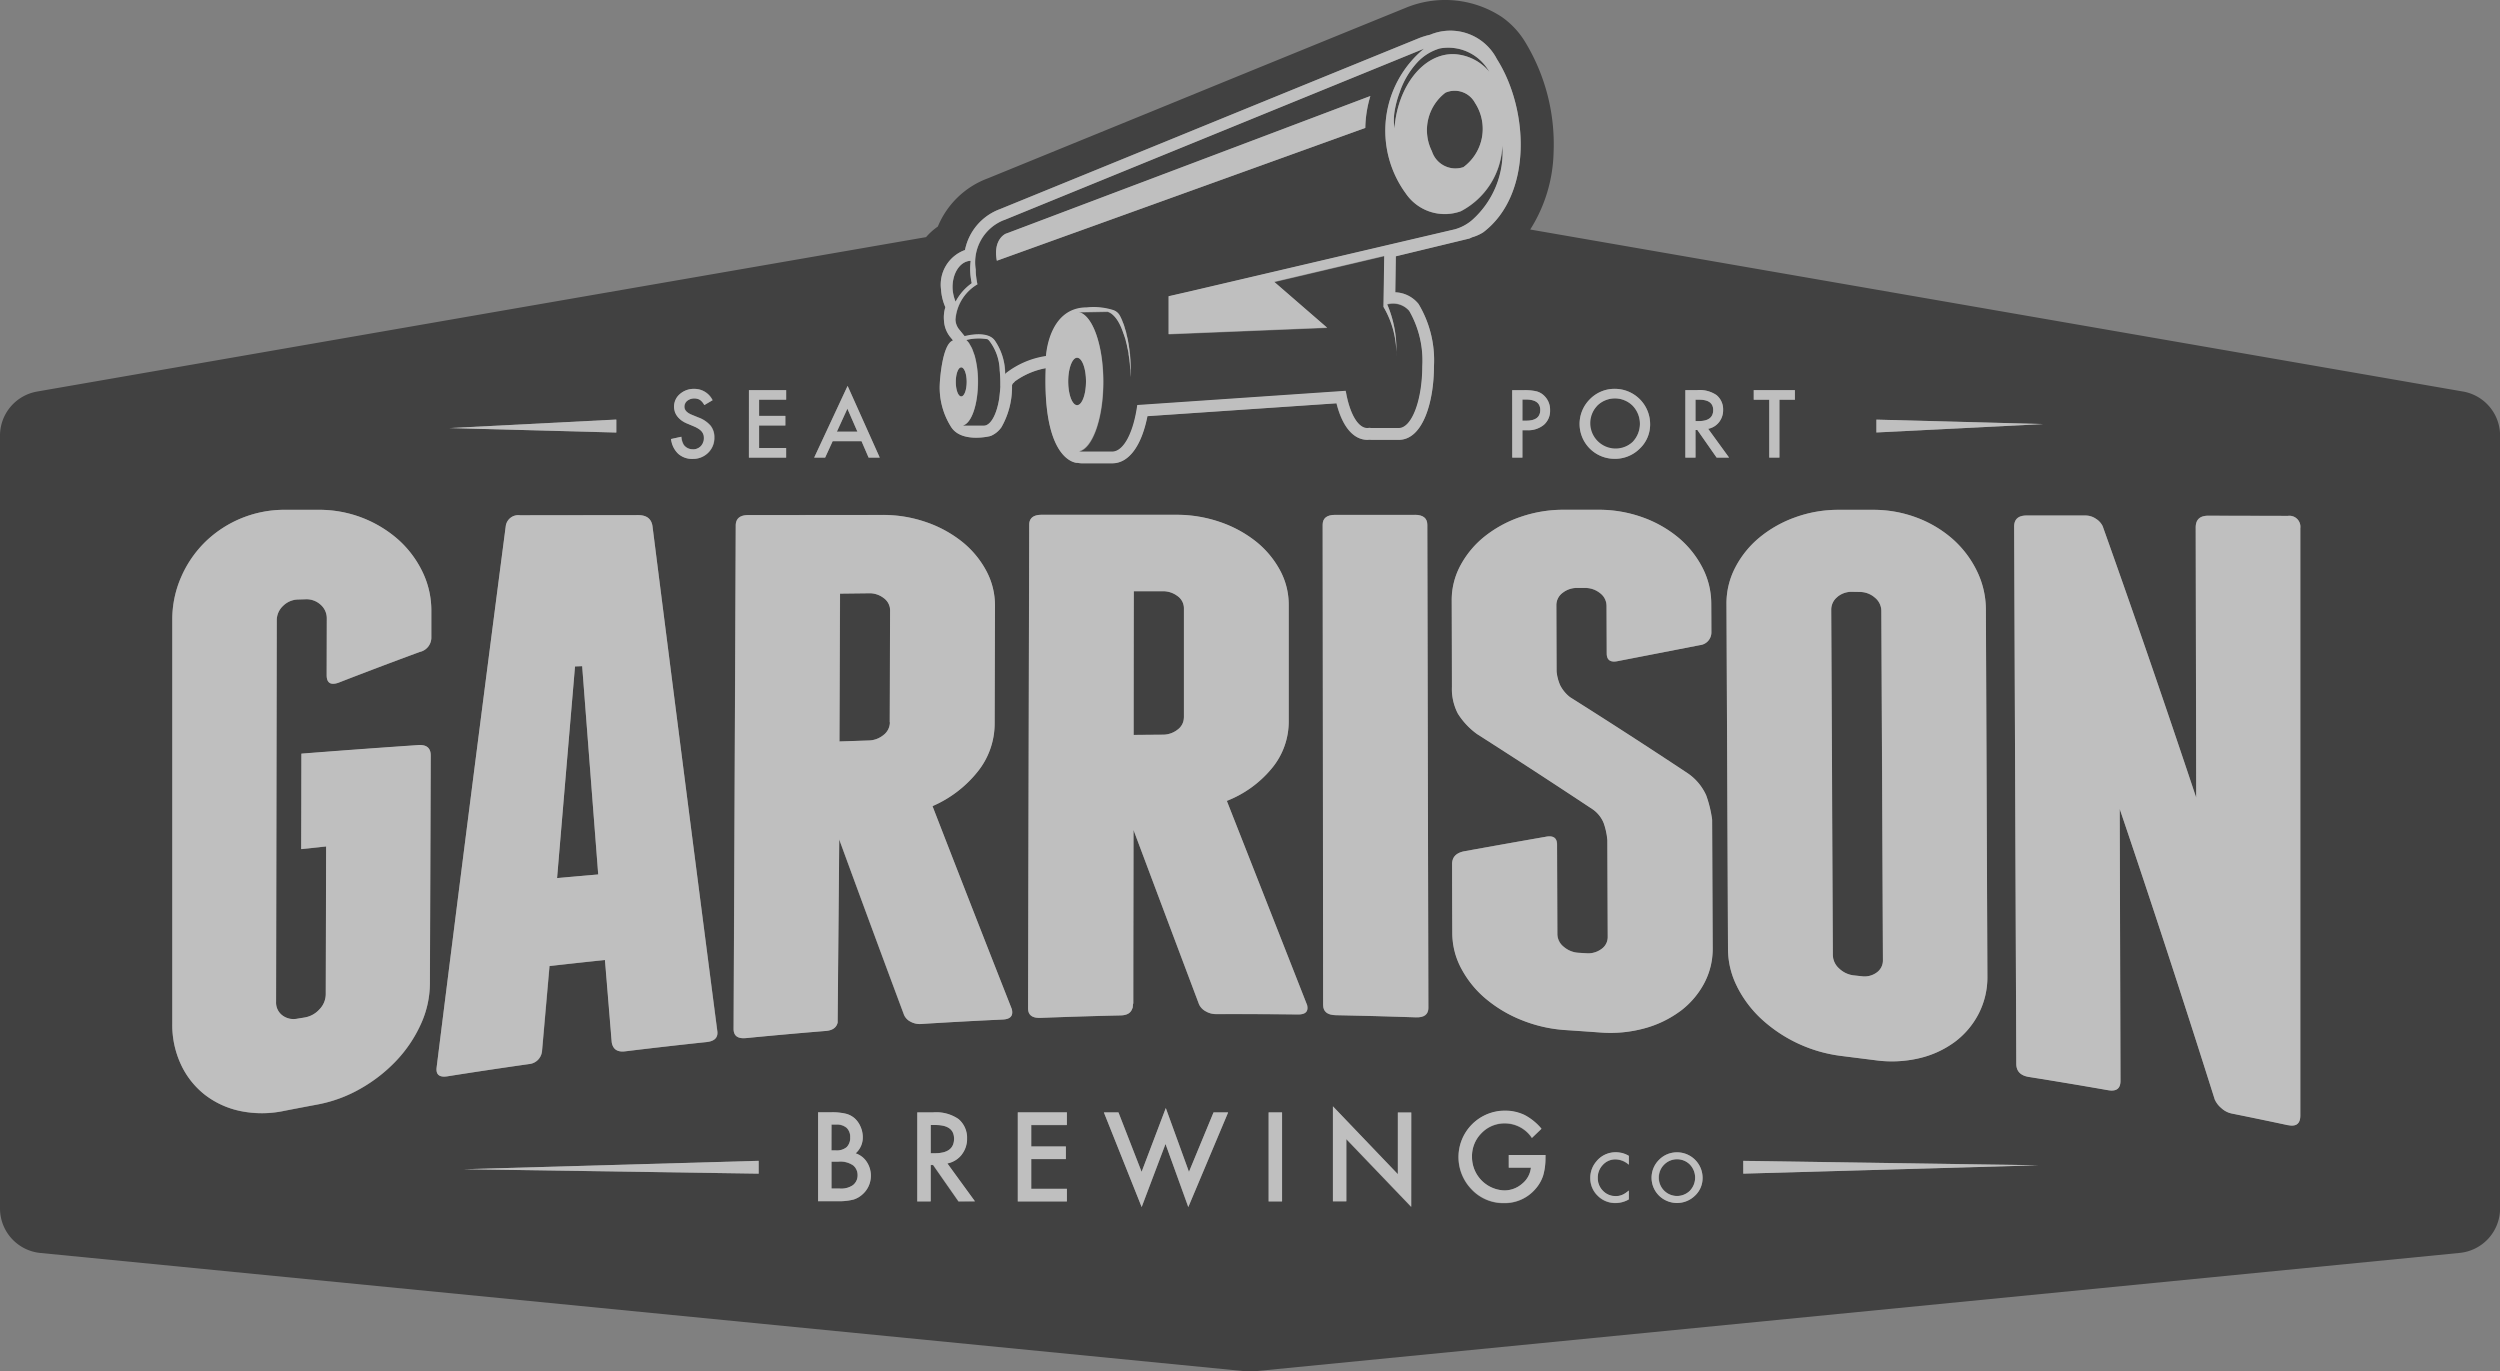 <?xml version="1.0" encoding="UTF-8"?>
<svg xmlns="http://www.w3.org/2000/svg" xmlns:xlink="http://www.w3.org/1999/xlink" width="116.681" height="64.004" viewBox="0 0 116.681 64.004">
  <rect x="0" y="0" width="116.681" height="64.004" fill="#808080" stroke="none"/>
  <defs>
    <clipPath id="clip-path">
      <rect id="Rectangle_4945" data-name="Rectangle 4945" width="116.681" height="64.004" fill="none"/>
    </clipPath>
  </defs>
  <g id="Group_195" data-name="Group 195" opacity="0.496">
    <g id="Group_194" data-name="Group 194" clip-path="url(#clip-path)">
      <path id="Path_1337" data-name="Path 1337" d="M101.352,121.833q0-.638-.866-.637h-.223v1.317h.2q.89,0,.89-.68" transform="translate(-56.826 -68.69)"/>
      <path id="Path_1338" data-name="Path 1338" d="M183.483,43.541q0-.483-.657-.483h-.169v1h.151q.675,0,.675-.516" transform="translate(-103.524 -24.404)"/>
      <path id="Path_1339" data-name="Path 1339" d="M90.277,122.218a.6.6,0,0,0,.162-.456.572.572,0,0,0-.166-.445.7.7,0,0,0-.484-.152h-.221v1.207h.2a.723.723,0,0,0,.512-.155" transform="translate(-50.764 -68.672)"/>
      <path id="Path_1340" data-name="Path 1340" d="M89.886,125.163h-.317v1.256h.387a.96.96,0,0,0,.624-.167.577.577,0,0,0,.21-.457.586.586,0,0,0-.2-.452,1.046,1.046,0,0,0-.7-.18" transform="translate(-50.765 -70.938)"/>
      <path id="Path_1341" data-name="Path 1341" d="M164.844,43.526q0-.487-.675-.487h-.157v.991h.178q.654,0,.655-.5" transform="translate(-92.956 -24.393)"/>
      <path id="Path_1342" data-name="Path 1342" d="M179.57,124.888a.841.841,0,0,0-.845.852.844.844,0,0,0,1.441.616.882.882,0,0,0,0-1.22.805.805,0,0,0-.6-.248" transform="translate(-101.295 -70.782)"/>
      <path id="Path_1343" data-name="Path 1343" d="M114.95,18.273,71.419,10.712A7.028,7.028,0,0,0,72.51,7.1a9.185,9.185,0,0,0-1.324-5.136A3.868,3.868,0,0,0,70.09.79,4.812,4.812,0,0,0,65.677.337q-5.9,2.4-11.795,4.812l-.1.041L46.114,8.32a4.049,4.049,0,0,0-2.343,2.254,2.956,2.956,0,0,0-.549.493l-5.519.958-14.984,2.6L9.542,16.917,2.2,18.193l-.464.081A2.089,2.089,0,0,0,0,20.331V56.4a2.089,2.089,0,0,0,1.885,2.079l56.223,5.519a2.1,2.1,0,0,0,.233.01h.028a2.049,2.049,0,0,0,.205-.01L114.8,58.476a2.089,2.089,0,0,0,1.885-2.079V20.331a2.089,2.089,0,0,0-1.732-2.058m-11.594,33.02q-2.2-6.984-4.428-13.54.018,6.345.036,12.69,0,.539-.579.435-1.847-.324-3.7-.62c-.389-.062-.583-.266-.584-.614q-.049-12.534-.1-25.067,0-.521.582-.521l2.756,0a.861.861,0,0,1,.48.154.831.831,0,0,1,.314.345q2.19,6.153,4.364,12.668-.011-6.3-.023-12.606,0-.55.583-.55l3.716.008a.512.512,0,0,1,.584.572q0,13.708,0,27.416c0,.381-.193.529-.578.447q-1.32-.282-2.643-.549a1.016,1.016,0,0,1-.476-.254,1.107,1.107,0,0,1-.311-.418M74.679,48.186q-.8-.058-1.593-.111a6.588,6.588,0,0,1-2.057-.465,6.126,6.126,0,0,1-1.681-1,4.739,4.739,0,0,1-1.136-1.4,3.5,3.5,0,0,1-.424-1.663l-.008-3.226q0-.47.543-.588,1.905-.346,3.809-.678.543-.114.545.361.008,2.089.015,4.179a.765.765,0,0,0,.3.594,1.157,1.157,0,0,0,.713.279l.335.02a1.035,1.035,0,0,0,.711-.2.674.674,0,0,0,.291-.563q-.008-2.258-.017-4.515a3.242,3.242,0,0,0-.17-.794,1.44,1.44,0,0,0-.5-.636q-2.706-1.8-5.41-3.52a3.426,3.426,0,0,1-.9-.96,2.5,2.5,0,0,1-.275-1.248q0-2.016-.01-4.032a3.387,3.387,0,0,1,.414-1.644,4.382,4.382,0,0,1,1.124-1.343,5.583,5.583,0,0,1,1.668-.908A6.118,6.118,0,0,1,73,23.794h1.587a6.032,6.032,0,0,1,2.047.344,5.51,5.51,0,0,1,1.674.936,4.542,4.542,0,0,1,1.133,1.395,3.669,3.669,0,0,1,.425,1.709q0,.661.006,1.322a.6.6,0,0,1-.541.613l-3.8.74q-.543.125-.545-.354l-.008-2.223a.741.741,0,0,0-.3-.585,1.1,1.1,0,0,0-.711-.247l-.334,0a1.078,1.078,0,0,0-.71.23.709.709,0,0,0-.29.574l.01,3.092a2.1,2.1,0,0,0,.169.649,1.65,1.65,0,0,0,.462.555q2.745,1.734,5.491,3.551a2.476,2.476,0,0,1,.861,1.03,5.422,5.422,0,0,1,.277,1.145l.026,5.983a3.411,3.411,0,0,1-.411,1.669A3.934,3.934,0,0,1,78.4,47.208,4.989,4.989,0,0,1,76.731,48a6.02,6.02,0,0,1-2.052.185m-17.924-.851a.953.953,0,0,1-.483-.131.7.7,0,0,1-.315-.331q-1.532-4.068-3.056-8.132c0,2.88-.007,5.238-.01,8.118-.014-.111-.028.3-.042.19q-.085.335-.546.346-1.869.042-3.737.115c-.392.015-.587-.133-.587-.447L48.033,24.5q0-.47.586-.47h6.263a6.21,6.21,0,0,1,2.046.333,5.6,5.6,0,0,1,1.671.9,4.379,4.379,0,0,1,1.128,1.333,3.368,3.368,0,0,1,.419,1.633q0,2.714,0,5.43a3.413,3.413,0,0,1-.795,2.212,5.162,5.162,0,0,1-2.094,1.512Q59.124,42.121,61,46.89c.084.313-.056.465-.419.461q-1.911-.023-3.823-.016m-17.591-8.16-.076,8.552q-.086.35-.546.387-1.864.152-3.727.334c-.391.039-.585-.1-.584-.432q.052-11.745.1-23.489,0-.489.587-.49l6.263-.006a6.115,6.115,0,0,1,2.045.338,5.59,5.59,0,0,1,1.668.91,4.4,4.4,0,0,1,1.124,1.345,3.41,3.41,0,0,1,.413,1.648q-.008,2.745-.015,5.49a3.589,3.589,0,0,1-.8,2.26,5.484,5.484,0,0,1-2.1,1.6q1.848,4.765,3.7,9.47.124.465-.421.49-1.91.089-3.818.208a.9.9,0,0,1-.482-.105.646.646,0,0,1-.313-.32q-1.516-4.068-3.026-8.194M8.45,49.7a4.366,4.366,0,0,1-.413-1.919V28.935a4.918,4.918,0,0,1,.417-2.008,5.184,5.184,0,0,1,1.127-1.639A5.3,5.3,0,0,1,13.3,23.794h1.587A5.571,5.571,0,0,1,18.6,25.2a4.835,4.835,0,0,1,1.122,1.5,4.137,4.137,0,0,1,.41,1.834l0,1.2a.689.689,0,0,1-.545.7q-1.9.7-3.8,1.438c-.362.123-.542,0-.541-.359l.006-2.637a.84.84,0,0,0-.29-.65.976.976,0,0,0-.708-.252l-.334.01a1.024,1.024,0,0,0-.709.3.916.916,0,0,0-.293.679q-.016,8.9-.032,17.806a.745.745,0,0,0,.289.622.862.862,0,0,0,.7.159l.332-.054a1.193,1.193,0,0,0,.706-.385,1.021,1.021,0,0,0,.292-.7q.009-3.451.018-6.9l-1.164.124q0-2.228.01-4.455,2.726-.211,5.456-.4.583-.04.581.487l-.039,10.636a4.615,4.615,0,0,1-.422,1.9,6.2,6.2,0,0,1-1.127,1.686,7.129,7.129,0,0,1-1.664,1.31,6.424,6.424,0,0,1-2.033.755q-.788.148-1.574.3a4.974,4.974,0,0,1-2.027.005A4.044,4.044,0,0,1,9.565,51.1,3.858,3.858,0,0,1,8.45,49.7m11.932.086q1.606-12.849,3.225-25.22a.59.59,0,0,1,.67-.516l5.511-.007q.584,0,.666.5,1.511,11.94,3.026,23.552.081.482-.5.543-1.9.2-3.8.433c-.362.044-.57-.1-.624-.425q-.159-1.916-.316-3.838-1.295.135-2.587.282-.175,1.985-.351,3.977a.67.67,0,0,1-.627.6q-1.9.269-3.789.569c-.389.062-.554-.086-.5-.445m46.283-2.754c0,.314-.195.462-.587.448q-1.868-.066-3.737-.1c-.393-.008-.588-.166-.588-.478q-.012-11.2-.023-22.406,0-.467.584-.467H66.03q.584,0,.586.47.025,11.268.049,22.536M80.988,26.485a4.51,4.51,0,0,1,1.121-1.392,5.537,5.537,0,0,1,1.666-.945,5.891,5.891,0,0,1,2.044-.354h1.587a5.73,5.73,0,0,1,2.047.363,5.413,5.413,0,0,1,1.674.994,4.788,4.788,0,0,1,1.133,1.486,4.125,4.125,0,0,1,.425,1.82q.034,8.55.07,17.1a3.719,3.719,0,0,1-.409,1.757,3.817,3.817,0,0,1-1.119,1.319,4.529,4.529,0,0,1-1.663.758,5.586,5.586,0,0,1-2.042.091q-.793-.1-1.587-.2a6.726,6.726,0,0,1-3.725-1.723,5.3,5.3,0,0,1-1.136-1.509,3.882,3.882,0,0,1-.425-1.746q-.036-8.058-.071-16.116a3.605,3.605,0,0,1,.41-1.7m14.38-6.693-7.791.392v-.6ZM81.851,18.208h1.921v.447H83.05v2.7h-.475v-2.7h-.724Zm-3.193,0h.557a1.392,1.392,0,0,1,.9.235.862.862,0,0,1,.306.689.9.9,0,0,1-.192.575.856.856,0,0,1-.506.308l.975,1.342h-.581l-.9-1.289h-.086v1.289h-.475Zm-4.447.418a1.605,1.605,0,0,1,1.167-.477,1.647,1.647,0,0,1,1.638,1.638,1.55,1.55,0,0,1-.486,1.153,1.664,1.664,0,0,1-2.272.053,1.626,1.626,0,0,1-.047-2.366m-2.495-.363a.8.8,0,0,1,.359.208.9.9,0,0,1,.271.669.864.864,0,0,1-.289.685,1.147,1.147,0,0,1-.781.253h-.221v1.279H70.58v-3.15h.539a2.448,2.448,0,0,1,.6.055M44.393,15.779a1.334,1.334,0,0,1-.334-.8,1.637,1.637,0,0,1,.063-.642l-.019-.046a2.438,2.438,0,0,1-.181-.758V13.52a1.716,1.716,0,0,1,1.116-1.853A2.576,2.576,0,0,1,46.667,9.76q3.9-1.59,7.8-3.183,5.9-2.408,11.793-4.811a3.539,3.539,0,0,1,.482-.145,2.442,2.442,0,0,1,3.122,1.133c1.505,2.375,1.655,6.346-.636,8.085a1.971,1.971,0,0,1-.521.233l-.122.057-3.438.831L65.12,13.64a1.455,1.455,0,0,1,1.086.545,5.112,5.112,0,0,1,.719,2.908c0,1.654-.515,3.433-1.645,3.433H64.1l-.015.01.014-.01H64.02a.936.936,0,0,1-.1-.005.91.91,0,0,1-.1.005c-.66,0-1.176-.614-1.449-1.705l-8.825.6c-.273,1.388-.87,2.2-1.638,2.2H50.49a.965.965,0,0,1-.206-.025l-.009.006s-1.629-.011-1.466-4.42a3.555,3.555,0,0,0-1.436.614.545.545,0,0,1-.1.1l-.036.07,0,.08a3.782,3.782,0,0,1-.494,1.889,1.16,1.16,0,0,1-.48.4s.01-.006-.04.012l-.03.01s-1.33.326-1.806-.441a3.426,3.426,0,0,1-.522-2.033s.094-1.837.619-2ZM39.557,18.01l1.5,3.348h-.52l-.331-.765H38.862l-.351.765H38Zm-4.6.2h1.738v.447H35.429v.757h1.226v.447H35.429v1.053h1.262v.447H34.953Zm-2.122,2.066a.434.434,0,0,0-.08-.141.648.648,0,0,0-.139-.12,1.386,1.386,0,0,0-.2-.107l-.3-.126a.875.875,0,0,1-.646-.8.757.757,0,0,1,.271-.593.98.98,0,0,1,.675-.24.943.943,0,0,1,.851.528l-.386.229a.664.664,0,0,0-.206-.245.478.478,0,0,0-.263-.065.485.485,0,0,0-.328.112.348.348,0,0,0-.13.278q0,.231.343.372l.314.128a1.345,1.345,0,0,1,.561.379.852.852,0,0,1,.178.548.963.963,0,0,1-.29.719.993.993,0,0,1-.724.286.966.966,0,0,1-.677-.244,1.121,1.121,0,0,1-.328-.685l.481-.106a.818.818,0,0,0,.114.383.543.543,0,0,0,.8.055.514.514,0,0,0,.147-.377.53.53,0,0,0-.026-.168m-4.07-.69v.6l-7.793-.208ZM21.64,54.571l13.767-.389,0,.595ZM40.3,55.7a1.134,1.134,0,0,1-.465.288,2.705,2.705,0,0,1-.707.078h-.949V51.918H38.8a2.739,2.739,0,0,1,.664.065,1,1,0,0,1,.422.218,1.134,1.134,0,0,1,.277.4,1.2,1.2,0,0,1,.1.484.98.98,0,0,1-.342.756,1.006,1.006,0,0,1,.522.4,1.118,1.118,0,0,1,.193.651,1.106,1.106,0,0,1-.344.823m4.437.366-1.186-1.7h-.113v1.7h-.627V51.918h.734a1.832,1.832,0,0,1,1.188.309,1.136,1.136,0,0,1,.4.909,1.179,1.179,0,0,1-.253.758,1.127,1.127,0,0,1-.667.406L45.5,56.07Zm5.058-3.563H48.13v1h1.616v.589H48.13v1.388h1.664v.589H47.5V51.918h2.291Zm5.669,3.827L54.4,53.392l-1.113,2.944-1.764-4.418h.68l1.081,2.775,1.129-2.977,1.081,2.977,1.148-2.775h.681Zm4.375-.263h-.626V51.918h.626Zm6.029.253-3.028-3.16V56.07h-.627V51.635L65.241,54.8V51.918h.626Zm6.265-2.278a2.831,2.831,0,0,1-.11.828,1.765,1.765,0,0,1-.363.624,1.882,1.882,0,0,1-1.471.651,2.021,2.021,0,0,1-1.492-.629,2.162,2.162,0,0,1,1.549-3.681,2.112,2.112,0,0,1,.909.2,2.61,2.61,0,0,1,.793.644l-.446.428a1.516,1.516,0,0,0-1.245-.681,1.488,1.488,0,0,0-1.105.454A1.518,1.518,0,0,0,68.7,54a1.561,1.561,0,0,0,1.506,1.56,1.254,1.254,0,0,0,.831-.311,1.105,1.105,0,0,0,.412-.751H70.418v-.589h1.716Zm3.889.309a.955.955,0,0,0-.616-.249.785.785,0,0,0-.592.252.85.85,0,0,0-.242.614.83.83,0,0,0,.242.6.8.8,0,0,0,.593.247.728.728,0,0,0,.308-.059.917.917,0,0,0,.147-.08,1.754,1.754,0,0,0,.16-.121v.415a1.236,1.236,0,0,1-.62.168,1.142,1.142,0,0,1-.834-.341,1.13,1.13,0,0,1-.344-.829,1.168,1.168,0,0,1,.288-.776,1.145,1.145,0,0,1,.916-.418,1.168,1.168,0,0,1,.593.166ZM79.113,55.8a1.2,1.2,0,0,1-1.644.039,1.176,1.176,0,0,1-.034-1.712,1.16,1.16,0,0,1,.844-.345,1.192,1.192,0,0,1,1.185,1.185,1.12,1.12,0,0,1-.351.834m2.248-1.024,0-.6,13.769.207Z" transform="translate(0 0)"/>
      <path id="Path_1344" data-name="Path 1344" d="M90.647,44.028l-.49,1.071h.957Z" transform="translate(-51.098 -24.953)"/>
      <path id="Path_1345" data-name="Path 1345" d="M172.434,45.293a1.133,1.133,0,0,0,.836-.342,1.22,1.22,0,0,0,0-1.687,1.175,1.175,0,0,0-1.658,0,1.189,1.189,0,0,0,.818,2.03" transform="translate(-97.074 -24.326)"/>
      <path id="Path_1346" data-name="Path 1346" d="M61.179,71.765l-.334.013q-.419,4.918-.837,9.878.96-.087,1.92-.169-.375-4.841-.749-9.721" transform="translate(-34.01 -40.674)"/>
      <path id="Path_1347" data-name="Path 1347" d="M92.515,64.148a1.078,1.078,0,0,0-.709-.23l-1.337.016q-.014,3.451-.027,6.9l1.338-.046a1.127,1.127,0,0,0,.712-.262.752.752,0,0,0,.3-.588q.009-2.607.019-5.215a.712.712,0,0,0-.29-.576" transform="translate(-51.259 -36.226)"/>
      <path id="Path_1348" data-name="Path 1348" d="M124.177,63.924a1.1,1.1,0,0,0-.71-.232l-1.337,0q0,3.353-.008,6.706l1.34-.011a1.112,1.112,0,0,0,.712-.237.7.7,0,0,0,.293-.568q0-2.548,0-5.1a.7.7,0,0,0-.292-.566" transform="translate(-69.214 -36.098)"/>
      <path id="Path_1349" data-name="Path 1349" d="M197.641,81.345a1.18,1.18,0,0,0,.711.324l.334.036a.961.961,0,0,0,.708-.175.69.69,0,0,0,.29-.581q-.037-8.146-.074-16.293a.805.805,0,0,0-.3-.619,1.074,1.074,0,0,0-.711-.266l-.334-.006a1.031,1.031,0,0,0-.708.237.749.749,0,0,0-.29.6q.037,8.054.074,16.107a.862.862,0,0,0,.3.636" transform="translate(-111.807 -36.14)"/>
      <path id="Path_1350" data-name="Path 1350" d="M105.46,37.935l0-.006,0-.01a2.353,2.353,0,0,0-.487-1.361.347.347,0,0,0-.084-.071,2.369,2.369,0,0,0-.98.036H103.9a.727.727,0,0,1,.1.107l.018.022c.008.01.014.023.022.034l.113.2c.011.022.021.045.031.068l.109.3a4.555,4.555,0,0,1,.155,1.22c0,1.067-.308,1.942-.705,2.038a.3.3,0,0,0,.077.011h.891c.328,0,.61-.532.724-1.284h0c.016-.134.042-.367.054-.561h0c0-.069,0-.134,0-.205a5.073,5.073,0,0,0-.031-.544" transform="translate(-58.796 -20.66)"/>
      <path id="Path_1351" data-name="Path 1351" d="M103.524,29.145a3.212,3.212,0,0,1-.068-.486,3.157,3.157,0,0,1,.018-.557h-.022c-.492.028-.858.615-.822,1.317a1.864,1.864,0,0,0,.139.587,2.483,2.483,0,0,1,.754-.861" transform="translate(-58.166 -15.927)"/>
      <path id="Path_1352" data-name="Path 1352" d="M115.909,39.641c0-.611-.186-1.107-.415-1.107s-.415.5-.415,1.107.185,1.107.415,1.107.415-.5.415-1.107" transform="translate(-65.223 -21.84)"/>
      <path id="Path_1353" data-name="Path 1353" d="M103.477,40.25c0-.375-.114-.678-.254-.678s-.254.3-.254.678.114.678.254.678.254-.3.254-.678" transform="translate(-58.359 -22.428)"/>
      <path id="Path_1354" data-name="Path 1354" d="M103.881,15.655a3.855,3.855,0,0,0,.079.584,2.084,2.084,0,0,0-1.019,1.666.776.776,0,0,0,.2.489l.23.283s1.071-.3,1.417.216v0a2.751,2.751,0,0,1,.471,1.472v0c0,.025,0,.042,0,.056v.018l0,0c0,.034.01.019.02-.017a3.99,3.99,0,0,1,1.89-.815v-.007c.027-.342.252-2.262,1.906-2.262a3.051,3.051,0,0,1,1.237.124.547.547,0,0,1,.314.275c.027.051.049.1.074.154a.563.563,0,0,1,.038.1c.025.058.049.115.07.175.013.036.022.077.034.115.016.06.038.12.058.186.011.044.019.093.03.14.016.063.034.126.047.191s.019.111.03.165a1.459,1.459,0,0,1,.03.192,1.954,1.954,0,0,1,.028.195c.007.063.016.12.024.18,0,.083.011.168.019.25,0,.05.006.1.007.152.006.134.012.271.012.414,0,.08,0,.156-.007.235,0-.115-.006-.227-.012-.342a.592.592,0,0,1-.011-.071c-.008-.113-.016-.22-.031-.327a.116.116,0,0,1,0-.023c-.012-.1-.028-.2-.045-.3,0-.016,0-.036,0-.049-.02-.1-.042-.205-.064-.3a.022.022,0,0,0,0-.014c-.02-.1-.046-.192-.07-.286,0,0,0-.008,0-.014-.029-.093-.061-.185-.091-.272v0c-.005-.014-.011-.026-.016-.04-.308-.95-.746-1.008-.746-1.008l-1.278.024v-.011c-.014.006-.027,0-.04.008.633.156,1.126,1.55,1.126,3.245s-.494,3.092-1.126,3.248a.432.432,0,0,0,.117.016h1.426c.541,0,1-.908,1.172-2.172l9.727-.663c.17,1.023.56,1.736,1.012,1.736a.611.611,0,0,0,.1-.011.558.558,0,0,0,.1.011h1.259c.608,0,1.1-1.295,1.1-2.89a4.665,4.665,0,0,0-.609-2.58.993.993,0,0,0-1.019-.311h-.013a5.29,5.29,0,0,1,.429,2.249c0,.068,0,.137,0,.206a4.343,4.343,0,0,0-.6-2.333l.036-2.376-5.133,1.209,2.468,2.139-7.4.3V16.8l.967-.221,11.525-2.7.879-.206a2.133,2.133,0,0,0,.793-.428,4.244,4.244,0,0,0,1.414-3.472,3.621,3.621,0,0,1-1.94,3.058A2.2,2.2,0,0,1,123.953,12a4.96,4.96,0,0,1,.85-6.758q-9.806,3.991-19.6,8a2.12,2.12,0,0,0-1.319,2.318c0,.033,0,.065,0,.1m1.4-1.78L122.3,7.449a5.473,5.473,0,0,0-.237,1.489l-17.2,6.2c-.19-1.011.419-1.263.419-1.263" transform="translate(-58.339 -2.969)"/>
      <path id="Path_1355" data-name="Path 1355" d="M154.6,9.866a2.2,2.2,0,0,0-.628,2.732,1.153,1.153,0,0,0,1.464.742,2.217,2.217,0,0,0,.546-3,1.077,1.077,0,0,0-1.382-.477" transform="translate(-87.138 -5.539)"/>
      <path id="Path_1356" data-name="Path 1356" d="M150.434,7.175a4.6,4.6,0,0,0-.25.951,2.637,2.637,0,0,0,0,.748c.156-1.951,1.321-3.467,2.737-3.467a2.288,2.288,0,0,1,1.69.824,2.194,2.194,0,0,0-2.321-1.085,2.328,2.328,0,0,0-1.04.647,3.911,3.911,0,0,0-.818,1.382" transform="translate(-85.104 -2.882)"/>
      <path id="Path_1357" data-name="Path 1357" d="M23.758,82.976q.786-.153,1.574-.3a6.413,6.413,0,0,0,2.033-.755,7.131,7.131,0,0,0,1.664-1.311,6.191,6.191,0,0,0,1.127-1.686,4.618,4.618,0,0,0,.422-1.9l.039-10.636q0-.526-.581-.487-2.73.185-5.456.4,0,2.228-.01,4.455l1.164-.124q-.008,3.451-.017,6.9a1.022,1.022,0,0,1-.292.7,1.192,1.192,0,0,1-.706.385l-.331.054a.86.86,0,0,1-.7-.159.744.744,0,0,1-.289-.622q.016-8.9.032-17.806a.917.917,0,0,1,.293-.678,1.026,1.026,0,0,1,.71-.3l.334-.01a.976.976,0,0,1,.708.252.84.84,0,0,1,.29.65l-.006,2.637c0,.362.179.481.541.359q1.9-.739,3.8-1.438a.69.69,0,0,0,.545-.7q0-.6,0-1.2a4.135,4.135,0,0,0-.41-1.834,4.832,4.832,0,0,0-1.122-1.5,5.573,5.573,0,0,0-3.712-1.4H23.812A5.3,5.3,0,0,0,20.1,56.414a5.2,5.2,0,0,0-1.127,1.639,4.929,4.929,0,0,0-.417,2.009V78.911a4.359,4.359,0,0,0,.413,1.919,3.861,3.861,0,0,0,1.115,1.4,4.046,4.046,0,0,0,1.652.751,4.989,4.989,0,0,0,2.027-.005" transform="translate(-10.514 -31.128)" fill="#fff"/>
      <path id="Path_1358" data-name="Path 1358" d="M51.317,81.118a.671.671,0,0,0,.628-.6q.175-1.992.35-3.977,1.293-.148,2.587-.282.159,1.922.316,3.838c.054.328.262.469.624.425q1.9-.232,3.8-.433.585-.062.5-.543Q58.614,67.925,57.1,55.995q-.083-.5-.666-.5l-5.512.007a.59.59,0,0,0-.67.516Q48.639,68.4,47.032,81.242c-.057.36.109.507.5.446q1.893-.3,3.789-.569m2.167-18.56.334-.013q.374,4.88.749,9.721-.96.082-1.92.169.418-4.96.837-9.878" transform="translate(-26.65 -31.454)" fill="#fff"/>
      <path id="Path_1359" data-name="Path 1359" d="M87.287,79.128a.886.886,0,0,0,.482.105q1.908-.12,3.818-.208c.363-.017.5-.179.421-.49q-1.855-4.709-3.7-9.47a5.48,5.48,0,0,0,2.1-1.6,3.585,3.585,0,0,0,.8-2.26q.008-2.745.015-5.49a3.409,3.409,0,0,0-.413-1.648,4.4,4.4,0,0,0-1.124-1.344,5.6,5.6,0,0,0-1.668-.91,6.112,6.112,0,0,0-2.044-.338l-6.263.005c-.39,0-.585.164-.587.49l-.1,23.489c0,.327.192.47.584.432q1.862-.182,3.726-.334c.307-.026.489-.154.546-.387l.075-8.552q1.511,4.129,3.027,8.193a.641.641,0,0,0,.313.32m-.977-13.975a.753.753,0,0,1-.295.588A1.128,1.128,0,0,1,85.3,66l-1.338.045.027-6.9,1.337-.016a1.072,1.072,0,0,1,.709.23.714.714,0,0,1,.291.576q-.01,2.608-.019,5.215" transform="translate(-44.784 -31.44)" fill="#fff"/>
      <path id="Path_1360" data-name="Path 1360" d="M123.765,78.322q-1.873-4.774-3.737-9.511a5.161,5.161,0,0,0,2.094-1.512,3.413,3.413,0,0,0,.795-2.212q0-2.715,0-5.43a3.368,3.368,0,0,0-.419-1.633,4.39,4.39,0,0,0-1.128-1.333,5.61,5.61,0,0,0-1.671-.9,6.222,6.222,0,0,0-2.046-.333l-6.263,0q-.585,0-.586.47-.027,11.282-.053,22.565,0,.47.587.446,1.868-.072,3.737-.115.461-.01.546-.346c.014.111.028-.3.042-.19,0-2.88.007-5.238.01-8.118q1.525,4.067,3.056,8.132a.7.7,0,0,0,.315.331.95.95,0,0,0,.483.13q1.911-.007,3.822.016c.364,0,.5-.148.42-.461m-5.746-13.4a.706.706,0,0,1-.293.568,1.115,1.115,0,0,1-.712.237l-1.34.011q0-3.353.008-6.706l1.337,0a1.106,1.106,0,0,1,.711.232.7.7,0,0,1,.292.566q0,2.548,0,5.1" transform="translate(-62.768 -31.433)" fill="#fff"/>
      <path id="Path_1361" data-name="Path 1361" d="M146.786,55.462H143.07q-.585,0-.584.467.012,11.2.023,22.406c0,.312.2.47.588.478q1.869.037,3.738.1.587.021.587-.448-.025-11.268-.049-22.536,0-.469-.586-.47" transform="translate(-80.756 -31.433)" fill="#fff"/>
      <path id="Path_1362" data-name="Path 1362" d="M167.036,78.336a3.934,3.934,0,0,0,1.124-1.291,3.412,3.412,0,0,0,.411-1.669l-.026-5.983a5.424,5.424,0,0,0-.277-1.144,2.476,2.476,0,0,0-.861-1.03q-2.746-1.822-5.491-3.551a1.655,1.655,0,0,1-.462-.555,2.1,2.1,0,0,1-.169-.649q-.006-1.546-.01-3.092a.708.708,0,0,1,.29-.574,1.078,1.078,0,0,1,.71-.23l.334,0a1.1,1.1,0,0,1,.711.247.74.74,0,0,1,.295.585l.009,2.223q0,.48.545.354,1.9-.368,3.8-.739a.6.6,0,0,0,.54-.613q0-.661-.006-1.322a3.669,3.669,0,0,0-.425-1.709,4.542,4.542,0,0,0-1.133-1.395,5.51,5.51,0,0,0-1.674-.936,6.032,6.032,0,0,0-2.047-.344h-1.587a6.118,6.118,0,0,0-2.045.338,5.583,5.583,0,0,0-1.668.908,4.393,4.393,0,0,0-1.124,1.342,3.4,3.4,0,0,0-.414,1.645q.005,2.016.01,4.032a2.5,2.5,0,0,0,.275,1.248,3.419,3.419,0,0,0,.9.959q2.7,1.725,5.409,3.521a1.439,1.439,0,0,1,.5.636,3.242,3.242,0,0,1,.17.794q.008,2.257.017,4.514a.674.674,0,0,1-.291.563,1.035,1.035,0,0,1-.711.2l-.335-.02a1.159,1.159,0,0,1-.713-.279.765.765,0,0,1-.3-.594q-.008-2.089-.015-4.179,0-.475-.545-.361-1.9.332-3.809.678-.545.118-.543.588,0,1.613.008,3.226a3.5,3.5,0,0,0,.424,1.663,4.735,4.735,0,0,0,1.136,1.4,6.126,6.126,0,0,0,1.681,1,6.588,6.588,0,0,0,2.056.465q.8.053,1.593.111a6.021,6.021,0,0,0,2.052-.185,4.989,4.989,0,0,0,1.671-.792" transform="translate(-88.633 -31.128)" fill="#fff"/>
      <path id="Path_1363" data-name="Path 1363" d="M186.488,77.18a5.3,5.3,0,0,0,1.136,1.509,6.733,6.733,0,0,0,3.725,1.723q.793.1,1.587.2a5.589,5.589,0,0,0,2.043-.091,4.542,4.542,0,0,0,1.663-.758,3.826,3.826,0,0,0,1.119-1.319,3.72,3.72,0,0,0,.409-1.758q-.034-8.55-.07-17.1a4.12,4.12,0,0,0-.425-1.82,4.788,4.788,0,0,0-1.133-1.486,5.413,5.413,0,0,0-1.674-.994,5.722,5.722,0,0,0-2.047-.363h-1.587a5.889,5.889,0,0,0-2.044.354,5.532,5.532,0,0,0-1.666.945,4.505,4.505,0,0,0-1.122,1.392,3.617,3.617,0,0,0-.41,1.7q.036,8.058.071,16.116a3.884,3.884,0,0,0,.426,1.746m4.68-18.19a1.033,1.033,0,0,1,.708-.237l.334.006a1.073,1.073,0,0,1,.71.266.8.8,0,0,1,.3.619q.037,8.147.074,16.294a.689.689,0,0,1-.289.581.959.959,0,0,1-.708.175l-.334-.036a1.18,1.18,0,0,1-.711-.324.862.862,0,0,1-.295-.636q-.037-8.054-.074-16.107a.75.75,0,0,1,.29-.6" transform="translate(-105.413 -31.128)" fill="#fff"/>
      <path id="Path_1364" data-name="Path 1364" d="M229.764,83.983c.385.082.577-.066.577-.447V56.121a.512.512,0,0,0-.584-.572l-3.715-.008q-.586,0-.584.551.012,6.3.023,12.606-2.174-6.525-4.364-12.668a.834.834,0,0,0-.314-.345.862.862,0,0,0-.481-.153l-2.755,0q-.585,0-.583.521.049,12.534.1,25.068c0,.348.2.552.584.614q1.851.294,3.7.619c.387.068.581-.076.58-.435l-.036-12.69q2.224,6.565,4.429,13.539a1.1,1.1,0,0,0,.311.418,1.013,1.013,0,0,0,.476.254q1.323.267,2.644.549" transform="translate(-122.979 -31.47)" fill="#fff"/>
      <path id="Path_1365" data-name="Path 1365" d="M73.308,44.706a.5.5,0,0,1-.428-.2.82.82,0,0,1-.114-.383l-.482.106a1.125,1.125,0,0,0,.328.684.966.966,0,0,0,.678.244,1,1,0,0,0,.724-.285.964.964,0,0,0,.29-.719.854.854,0,0,0-.178-.548,1.342,1.342,0,0,0-.561-.379l-.314-.129q-.342-.141-.343-.372a.348.348,0,0,1,.13-.277.547.547,0,0,1,.592-.047.659.659,0,0,1,.206.245l.386-.228a.943.943,0,0,0-.85-.529.98.98,0,0,0-.675.241.758.758,0,0,0-.271.593q0,.526.647.8l.3.127a1.346,1.346,0,0,1,.2.107.628.628,0,0,1,.14.12.425.425,0,0,1,.079.141.56.56,0,0,1-.121.545.5.5,0,0,1-.369.149" transform="translate(-40.968 -23.739)" fill="#fff"/>
      <path id="Path_1366" data-name="Path 1366" d="M82.417,44.729H81.155V43.677h1.226V43.23H81.155v-.756h1.262v-.447H80.679v3.15h1.738Z" transform="translate(-45.726 -23.819)" fill="#fff"/>
      <path id="Path_1367" data-name="Path 1367" d="M88.573,44.153h1.349l.33.765h.52l-1.5-3.348L87.71,44.918h.512Zm.688-1.518.467,1.071h-.957Z" transform="translate(-49.711 -23.56)" fill="#fff"/>
      <path id="Path_1368" data-name="Path 1368" d="M162.915,45.176h.475V43.9h.221a1.145,1.145,0,0,0,.781-.253.864.864,0,0,0,.289-.685.9.9,0,0,0-.271-.669.8.8,0,0,0-.359-.208,2.426,2.426,0,0,0-.6-.055h-.539Zm.475-2.711h.157q.675,0,.675.487,0,.5-.655.5h-.178Z" transform="translate(-92.335 -23.819)" fill="#fff"/>
      <path id="Path_1369" data-name="Path 1369" d="M171.8,45.156a1.626,1.626,0,0,0,1.177-.475,1.549,1.549,0,0,0,.485-1.153,1.648,1.648,0,0,0-1.638-1.638,1.606,1.606,0,0,0-1.167.477,1.626,1.626,0,0,0,.047,2.366,1.623,1.623,0,0,0,1.1.422m-.812-2.477a1.176,1.176,0,0,1,1.658,0,1.22,1.22,0,0,1,0,1.687,1.182,1.182,0,0,1-1.654-1.687" transform="translate(-96.447 -23.742)" fill="#fff"/>
      <path id="Path_1370" data-name="Path 1370" d="M182.035,43.887h.086l.9,1.289h.581l-.975-1.343a.853.853,0,0,0,.506-.308.9.9,0,0,0,.192-.575.863.863,0,0,0-.306-.69,1.39,1.39,0,0,0-.9-.234h-.557v3.15h.475Zm0-1.414h.169q.656,0,.657.483,0,.516-.675.516h-.151Z" transform="translate(-102.902 -23.819)" fill="#fff"/>
      <path id="Path_1371" data-name="Path 1371" d="M189.653,45.176h.475v-2.7h.722v-.447h-1.921v.447h.724Z" transform="translate(-107.078 -23.819)" fill="#fff"/>
      <path id="Path_1372" data-name="Path 1372" d="M56.193,45.2,48.4,45.6l7.793.208Z" transform="translate(-27.433 -25.62)" fill="#fff"/>
      <path id="Path_1373" data-name="Path 1373" d="M209.937,45.411l-7.793-.208v.6Z" transform="translate(-114.568 -25.619)" fill="#fff"/>
      <path id="Path_1374" data-name="Path 1374" d="M101.245,19.739a3.425,3.425,0,0,0,.522,2.033c.475.766,1.805.44,1.805.44l.03-.009c.05-.018.04-.013.04-.013a1.164,1.164,0,0,0,.48-.4,3.782,3.782,0,0,0,.493-1.889l0-.08.036-.071a.543.543,0,0,0,.1-.1,3.561,3.561,0,0,1,1.436-.614c-.162,4.409,1.466,4.42,1.466,4.42l.01-.005a.961.961,0,0,0,.206.024H109.3c.767,0,1.365-.814,1.638-2.2l8.825-.6c.273,1.091.789,1.706,1.449,1.706a.82.82,0,0,1,.192,0h.081l-.014.01.015-.01h1.178c1.131,0,1.645-1.78,1.645-3.433a5.11,5.11,0,0,0-.719-2.908,1.457,1.457,0,0,0-1.086-.545l.025-1.681,3.438-.831.122-.057a1.97,1.97,0,0,0,.521-.233c2.291-1.739,2.141-5.71.636-8.084a2.442,2.442,0,0,0-3.122-1.134,3.617,3.617,0,0,0-.482.145q-5.9,2.4-11.793,4.811l-7.8,3.183a2.575,2.575,0,0,0-1.629,1.907,1.717,1.717,0,0,0-1.116,1.853v.013a2.444,2.444,0,0,0,.181.758l.019.045a1.629,1.629,0,0,0-.063.642,1.334,1.334,0,0,0,.333.8l.089.11c-.526.163-.619,2-.619,2m.747-.066c0-.375.114-.678.254-.678s.254.3.254.678-.114.678-.254.678-.254-.3-.254-.678m2.082.2c-.011.194-.037.426-.053.561h0c-.115.752-.4,1.284-.724,1.284H102.4a.314.314,0,0,1-.077-.011c.4-.1.7-.971.7-2.038a4.573,4.573,0,0,0-.154-1.22l-.109-.3-.031-.069-.113-.2c-.007-.011-.014-.024-.022-.035l-.019-.022a.777.777,0,0,0-.1-.107h.011a2.373,2.373,0,0,1,.98-.036.331.331,0,0,1,.084.071,2.346,2.346,0,0,1,.487,1.36l0,.011,0,.006a5.183,5.183,0,0,1,.031.543c0,.071,0,.137,0,.206Zm3.58.886c-.229,0-.415-.5-.415-1.107s.186-1.107.415-1.107.415.5.415,1.107-.186,1.107-.415,1.107M124.57,4.114A2.194,2.194,0,0,1,126.891,5.2a2.288,2.288,0,0,0-1.69-.824c-1.416,0-2.582,1.516-2.737,3.467a2.634,2.634,0,0,1,0-.747,4.6,4.6,0,0,1,.25-.951,3.916,3.916,0,0,1,.818-1.383,2.331,2.331,0,0,1,1.04-.647m1.105,5.538a1.152,1.152,0,0,1-1.464-.742,2.2,2.2,0,0,1,.628-2.732,1.077,1.077,0,0,1,1.383.477,2.218,2.218,0,0,1-.547,3m-21.433,2.467q9.8-4,19.6-8a4.96,4.96,0,0,0-.85,6.758,2.2,2.2,0,0,0,2.565.828,3.62,3.62,0,0,0,1.94-3.059,4.243,4.243,0,0,1-1.413,3.472,2.131,2.131,0,0,1-.793.427l-.879.206-11.526,2.7-.967.221v1.766l7.4-.3-2.468-2.139,5.133-1.209-.036,2.376a4.349,4.349,0,0,1,.6,2.332c0-.069,0-.137,0-.206a5.3,5.3,0,0,0-.428-2.25h.012a.994.994,0,0,1,1.019.311,4.663,4.663,0,0,1,.609,2.581c0,1.594-.494,2.889-1.1,2.889H121.4a.567.567,0,0,1-.1-.011.606.606,0,0,1-.1.011c-.453,0-.842-.714-1.013-1.737l-9.727.664c-.173,1.265-.631,2.172-1.172,2.172h-1.426a.414.414,0,0,1-.117-.016c.633-.156,1.126-1.55,1.126-3.248s-.494-3.089-1.126-3.245c.013-.006.026,0,.04-.009v.011l1.278-.024s.438.058.746,1.009c.005.013.011.026.016.039v0c.03.086.062.179.091.272,0,.006,0,.011,0,.014.023.094.049.187.07.286a.025.025,0,0,1,0,.014c.022.1.045.2.065.3,0,.014,0,.033,0,.05.016.1.033.194.045.3a.115.115,0,0,0,0,.023c.015.107.023.214.031.327a.6.6,0,0,0,.011.071c.006.115.007.227.011.343.005-.079.008-.156.008-.236,0-.143-.006-.28-.012-.414,0-.052-.007-.1-.007-.152-.008-.082-.014-.167-.019-.25-.008-.06-.017-.118-.024-.181a1.762,1.762,0,0,0-.028-.195,1.4,1.4,0,0,0-.03-.192c-.011-.054-.016-.112-.03-.164s-.031-.13-.047-.192c-.011-.046-.019-.1-.031-.14-.019-.066-.041-.126-.057-.186-.013-.039-.022-.08-.035-.116-.02-.06-.045-.118-.069-.175a.618.618,0,0,0-.039-.1c-.025-.055-.046-.1-.074-.153a.544.544,0,0,0-.313-.276,3.053,3.053,0,0,0-1.237-.124c-1.655,0-1.879,1.921-1.906,2.262l0,.007a4,4,0,0,0-1.89.815c-.009.036-.016.052-.019.017l0,0,0-.018c0-.014,0-.032,0-.056l0,0a2.75,2.75,0,0,0-.471-1.472v0c-.347-.514-1.417-.215-1.417-.215l-.23-.284a.78.78,0,0,1-.2-.489A2.086,2.086,0,0,1,103,15.121a3.847,3.847,0,0,1-.079-.584c0-.034,0-.067,0-.1a2.12,2.12,0,0,1,1.32-2.318m-2.4,3.223c-.036-.7.331-1.289.822-1.317h.022a3.115,3.115,0,0,0-.019.557,3.207,3.207,0,0,0,.068.486,2.489,2.489,0,0,0-.754.862,1.89,1.89,0,0,1-.139-.587" transform="translate(-57.382 -1.851)" fill="#fff"/>
      <path id="Path_1375" data-name="Path 1375" d="M124.537,11.831a5.459,5.459,0,0,1,.237-1.489L107.76,16.767s-.61.253-.419,1.263Z" transform="translate(-60.816 -5.861)" fill="#fff"/>
      <path id="Path_1376" data-name="Path 1376" d="M89.874,121.753a.981.981,0,0,0,.341-.756,1.2,1.2,0,0,0-.1-.484,1.125,1.125,0,0,0-.277-.4,1,1,0,0,0-.422-.218,2.739,2.739,0,0,0-.664-.065h-.624v4.152h.949a2.709,2.709,0,0,0,.707-.078,1.125,1.125,0,0,0,.465-.288,1.169,1.169,0,0,0,.151-1.473,1,1,0,0,0-.522-.4m-1.124-1.342h.221a.7.7,0,0,1,.484.152.572.572,0,0,1,.167.445.6.6,0,0,1-.162.456.724.724,0,0,1-.513.155h-.2Zm1.011,2.821a.96.96,0,0,1-.624.167h-.387v-1.256h.318a1.047,1.047,0,0,1,.7.18.586.586,0,0,1,.2.452.576.576,0,0,1-.21.457" transform="translate(-49.945 -67.919)" fill="#fff"/>
      <path id="Path_1377" data-name="Path 1377" d="M100.891,121.813a1.179,1.179,0,0,0,.253-.758,1.136,1.136,0,0,0-.4-.909,1.834,1.834,0,0,0-1.189-.309h-.734v4.152h.626v-1.7h.113l1.186,1.7h.766l-1.285-1.769a1.127,1.127,0,0,0,.667-.406m-1.447-.07v-1.318h.223q.866,0,.866.638,0,.68-.89.68Z" transform="translate(-56.007 -67.919)" fill="#fff"/>
      <path id="Path_1378" data-name="Path 1378" d="M109.649,123.989h2.291V123.4h-1.664v-1.388h1.616v-.589h-1.616v-1h1.664v-.589h-2.291Z" transform="translate(-62.145 -67.919)" fill="#fff"/>
      <path id="Path_1379" data-name="Path 1379" d="M122.888,122.348l-1.081-2.977-1.129,2.977-1.081-2.775h-.681l1.764,4.419,1.113-2.945,1.067,2.942,1.856-4.416h-.681Z" transform="translate(-67.397 -67.656)" fill="#fff"/>
      <rect id="Rectangle_4944" data-name="Rectangle 4944" width="0.626" height="4.152" transform="translate(59.212 51.918)" fill="#fff"/>
      <path id="Path_1380" data-name="Path 1380" d="M146.629,122.353l-3.028-3.168v4.435h.626v-2.907l3.028,3.16v-4.4h-.626Z" transform="translate(-81.388 -67.55)" fill="#fff"/>
      <path id="Path_1381" data-name="Path 1381" d="M159.475,122.31h1.035a1.106,1.106,0,0,1-.412.751,1.253,1.253,0,0,1-.831.311,1.56,1.56,0,0,1-1.506-1.56,1.518,1.518,0,0,1,.446-1.119,1.487,1.487,0,0,1,1.106-.454,1.514,1.514,0,0,1,1.245.68l.447-.428a2.622,2.622,0,0,0-.793-.644,2.119,2.119,0,0,0-.909-.2,2.164,2.164,0,0,0-1.549,3.682,2.021,2.021,0,0,0,1.492.629,1.882,1.882,0,0,0,1.471-.651,1.765,1.765,0,0,0,.363-.624,2.844,2.844,0,0,0,.11-.828v-.137h-1.716Z" transform="translate(-89.058 -67.813)" fill="#fff"/>
      <path id="Path_1382" data-name="Path 1382" d="M171.616,124.556a1.169,1.169,0,0,0-.288.776,1.13,1.13,0,0,0,.344.829,1.144,1.144,0,0,0,.834.341,1.236,1.236,0,0,0,.62-.168v-.415a1.748,1.748,0,0,1-.16.121.881.881,0,0,1-.146.08.728.728,0,0,1-.308.059.8.8,0,0,1-.593-.247.829.829,0,0,1-.242-.6.85.85,0,0,1,.242-.614.785.785,0,0,1,.591-.252.953.953,0,0,1,.617.25V124.3a1.169,1.169,0,0,0-.593-.166,1.146,1.146,0,0,0-.916.418" transform="translate(-97.103 -70.357)" fill="#fff"/>
      <path id="Path_1383" data-name="Path 1383" d="M179.121,124.142a1.162,1.162,0,0,0-.844.345,1.177,1.177,0,0,0,.034,1.712,1.2,1.2,0,0,0,1.644-.039,1.121,1.121,0,0,0,.351-.834,1.192,1.192,0,0,0-1.185-1.185m.592,1.791a.855.855,0,0,1-1.2-1.22.85.85,0,0,1,1.2,0,.882.882,0,0,1,0,1.22" transform="translate(-100.842 -70.359)" fill="#fff"/>
      <path id="Path_1384" data-name="Path 1384" d="M49.949,125.452l13.769.207,0-.6Z" transform="translate(-28.309 -70.882)" fill="#fff"/>
      <path id="Path_1385" data-name="Path 1385" d="M187.8,125.658l13.767-.389-13.769-.207Z" transform="translate(-106.436 -70.881)" fill="#fff"/>
    </g>
  </g>
</svg>
